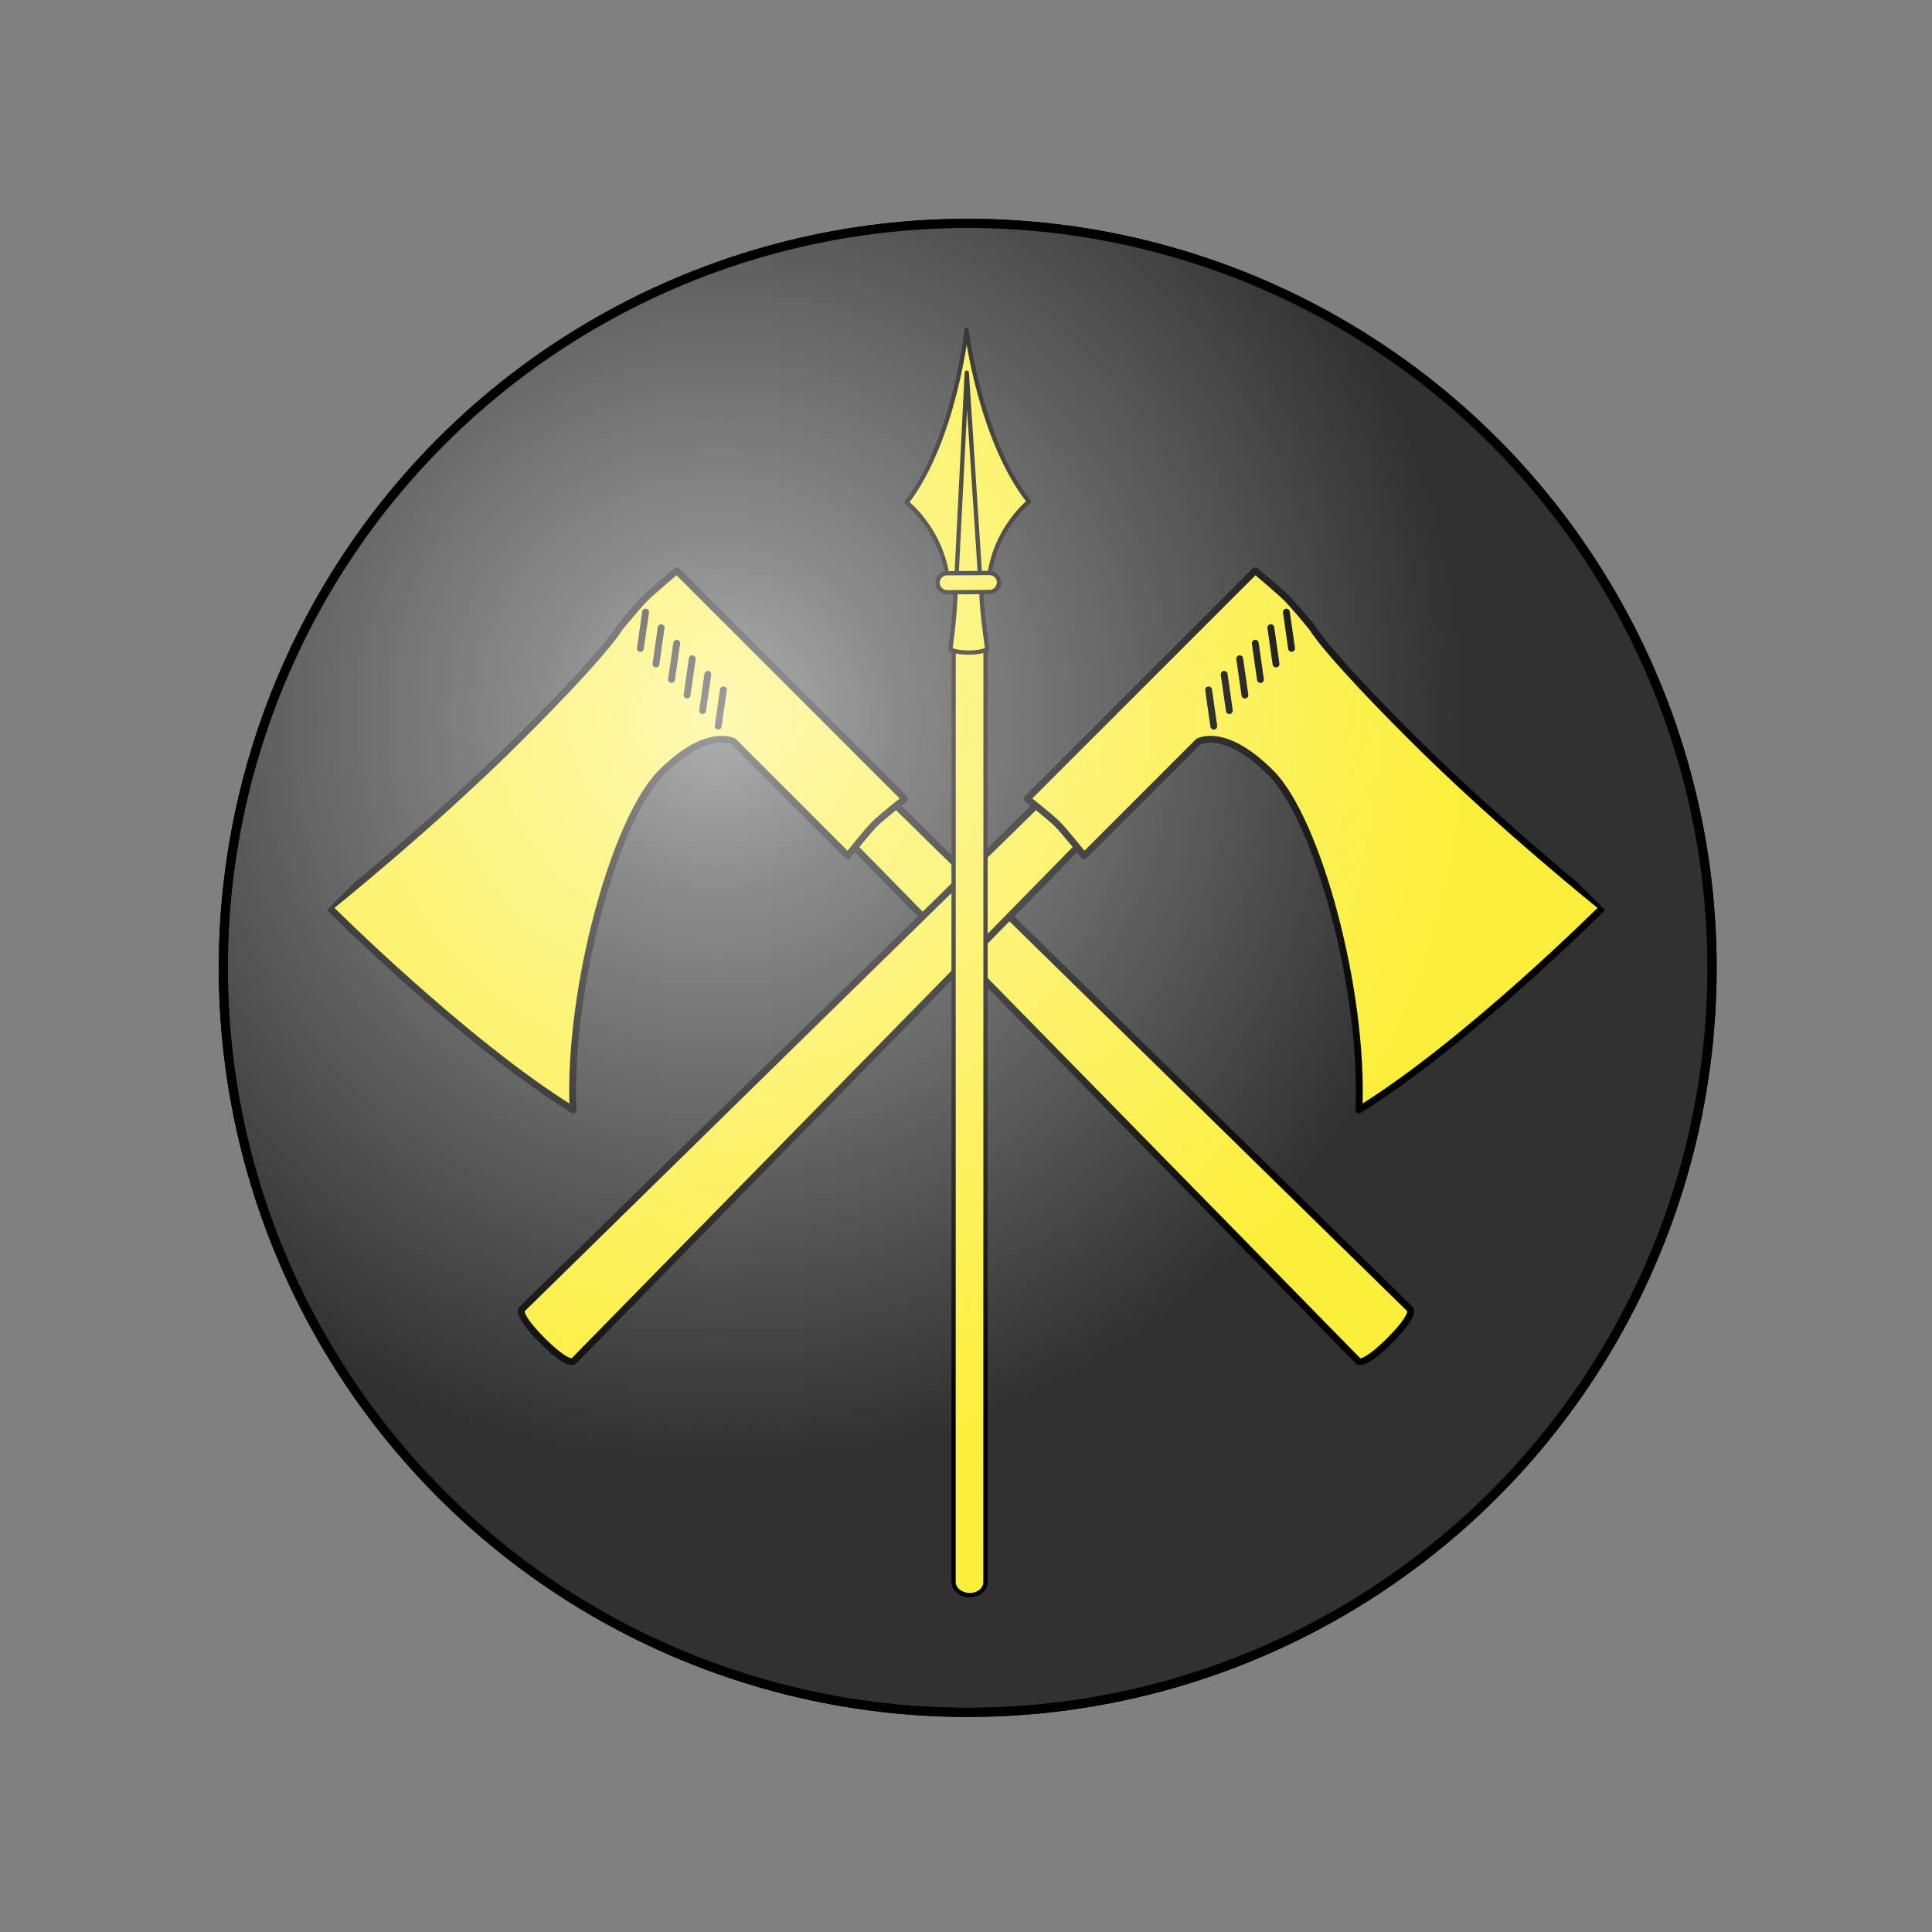 <?xml version="1.0" encoding="UTF-8" standalone="no"?>
<!-- Created with Inkscape (http://www.inkscape.org/) -->

<svg
   width="424.469pt"
   height="424.547pt"
   viewBox="0 0 149.743 149.771"
   version="1.1"
   id="svg1"
   inkscape:version="1.3.2 (091e20e, 2023-11-25, custom)"
   sodipodi:docname="thrown weapons marshall02.svg"
   xmlns:inkscape="http://www.inkscape.org/namespaces/inkscape"
   xmlns:sodipodi="http://sodipodi.sourceforge.net/DTD/sodipodi-0.dtd"
   xmlns:xlink="http://www.w3.org/1999/xlink"
   xmlns="http://www.w3.org/2000/svg"
   xmlns:svg="http://www.w3.org/2000/svg">
  <rect x="0" y="0" width="149.743" height="149.771" fill="#808080" stroke="none"/>
  <sodipodi:namedview
     id="namedview1"
     pagecolor="#ffffff"
     bordercolor="#000000"
     borderopacity="0.25"
     inkscape:showpageshadow="2"
     inkscape:pageopacity="0.0"
     inkscape:pagecheckerboard="true"
     inkscape:deskcolor="#d1d1d1"
     inkscape:document-units="pt"
     inkscape:zoom="2.0262771"
     inkscape:cx="282.78462"
     inkscape:cy="282.04435"
     inkscape:window-width="2560"
     inkscape:window-height="1361"
     inkscape:window-x="1431"
     inkscape:window-y="1122"
     inkscape:window-maximized="1"
     inkscape:current-layer="layer1"
     showgrid="true">
    <inkscape:grid
       id="grid1"
       units="pt"
       originx="17.039"
       originy="17.039"
       spacingx="19.262"
       spacingy="19.262"
       empcolor="#0099e5"
       empopacity="0.302"
       color="#0099e5"
       opacity="0.149"
       empspacing="2"
       dotted="false"
       gridanglex="30"
       gridanglez="30"
       visible="true" />
  </sodipodi:namedview>
  <defs
     id="defs1">
    <linearGradient
       id="linearGradient3"
       inkscape:collect="always">
      <stop
         style="stop-color:#ffffff;stop-opacity:0.617;"
         offset="0"
         id="stop3" />
      <stop
         style="stop-color:#fefefe;stop-opacity:0.449;"
         offset="0.223"
         id="stop5" />
      <stop
         style="stop-color:#fcfcfc;stop-opacity:0;"
         offset="1"
         id="stop4" />
    </linearGradient>
    <radialGradient
       inkscape:collect="always"
       xlink:href="#linearGradient3"
       id="radialGradient1"
       cx="85.393"
       cy="122.355"
       fx="85.393"
       fy="122.355"
       r="58.047"
       gradientTransform="matrix(1,0,0,1,0,-0.026)"
       gradientUnits="userSpaceOnUse" />
    <clipPath
       id="artboard_clip_path">
      <path
         d="M 58.5,63 H 306 v 323.328 c 0,0 -22.5,27.672 -76.5,27.672 -54,0 -171,0 -171,0 z"
         id="path1" />
    </clipPath>
    <clipPath
       id="artboard_clip_path-5">
      <path
         d="m 94.5,63 h 36 v 351 h -36 z"
         id="path1-5" />
    </clipPath>
  </defs>
  <g
     inkscape:groupmode="layer"
     id="layer4"
     inkscape:label="Below Badge"
     inkscape:highlight-color="#00a450"
     sodipodi:insensitive="true">
    <path
       id="path5"
       d="M 179.352,67.012 H 30.053 V 216.338 H 179.352 Z"
       style="display:none;fill:#ffffff;fill-opacity:1;stroke:#000000;stroke-width:0.445;stroke-linecap:round;stroke-linejoin:miter;stroke-miterlimit:10;stroke-dasharray:none;stroke-opacity:1"
       inkscape:label="background"
       transform="translate(-29.831,-66.789)" />
    <ellipse
       style="display:none;fill:#ffffff;stroke-width:1.058;stroke-linecap:round;stroke-linejoin:round;stroke-dasharray:none"
       id="ellipse4"
       cx="75.003"
       cy="75.017"
       rx="57.695"
       ry="57.705"
       inkscape:label="Badge Outline" />
  </g>
  <g
     inkscape:groupmode="layer"
     id="layer5"
     inkscape:label="Elements" />
  <g
     inkscape:label="Badge"
     inkscape:groupmode="layer"
     id="layer1"
     transform="translate(-29.831,-66.789)">
    <ellipse
       style="display:inline;fill:#313131;stroke:#000000;stroke-width:0.706;stroke-linecap:round;stroke-linejoin:round;stroke-dasharray:none;stroke-opacity:1"
       id="path4"
       cx="104.834"
       cy="141.806"
       rx="57.695"
       ry="57.705"
       inkscape:label="Badge Field" />
    <g
       id="g1"
       transform="translate(0.047,0.741)">
      <g
         id="Axe_(5)"
         fill-opacity="1"
         stroke-dasharray="none"
         stroke="none"
         fill="none"
         stroke-opacity="1"
         transform="matrix(0.167,-0.167,0.167,0.167,27.786,142.878)"
         style="stroke-width:1.121">
        <title
           id="title1">Axe (5)</title>
        <g
           id="Axe_(5)_Layer_2"
           clip-path="url(#artboard_clip_path)"
           style="stroke-width:1.121">
          <title
             id="title2">Layer 2</title>
          <path
             d="m 237.766,168.875 h 19.25 l 2.406,238.194 c 0,0 0,2.431 -12.031,2.431 -12.031,0 -12.031,-2.431 -12.031,-2.431 z"
             fill="#f3f3f3"
             id="path2"
             style="fill:#fcef3c;stroke-width:1.121" />
          <path
             d="m 237.766,168.875 h 19.25 l 2.406,238.194 c 0,0 0,2.431 -12.031,2.431 -12.031,0 -12.031,-2.431 -12.031,-2.431 z"
             stroke="#000000"
             stroke-linecap="round"
             stroke-linejoin="round"
             stroke-width="2.243"
             id="path3" />
          <path
             d="m 101.812,63 c 0,0 43.312,4.812 84.219,4.812 40.906,0 48.125,-2.406 48.125,-2.406 0,0 9.625,-0.907 12.727,-0.907 3.103,0 13.741,0.907 13.741,0.907 v 105.875 c 0,0 -9.625,-1.153 -12.867,-1.153 -3.242,0 -13.602,1.153 -13.602,1.153 v -52.938 c 0,0 -2.406,-9.625 -24.062,-9.625 -21.656,0 -72.188,28.875 -98.656,57.75 C 101.812,125.562 101.812,63 101.812,63 Z"
             fill="#e1e1e1"
             id="path4-4"
             style="fill:#fcef3c;stroke-width:1.121" />
          <path
             d="m 101.812,63 c 0,0 43.312,4.812 84.219,4.812 40.906,0 48.125,-2.406 48.125,-2.406 0,0 9.625,-0.907 12.727,-0.907 3.103,0 13.741,0.907 13.741,0.907 v 105.875 c 0,0 -9.625,-1.153 -12.867,-1.153 -3.242,0 -13.602,1.153 -13.602,1.153 v -52.938 c 0,0 -2.406,-9.625 -24.062,-9.625 -21.656,0 -72.188,28.875 -98.656,57.75 C 101.812,125.562 101.812,63 101.812,63 Z"
             stroke="#000000"
             stroke-linecap="round"
             stroke-linejoin="round"
             stroke-width="2.243"
             id="path5-4" />
          <path
             d="m 234.156,75.031 c 0,0 9.625,-7.219 9.625,-7.219"
             stroke="#000000"
             stroke-linecap="round"
             stroke-linejoin="round"
             stroke-width="2.243"
             id="path6" />
          <path
             d="m 234.156,82.25 c 0,0 9.625,-7.219 9.625,-7.219"
             stroke="#000000"
             stroke-linecap="round"
             stroke-linejoin="round"
             stroke-width="2.243"
             id="path7" />
          <path
             d="m 234.156,89.469 c 0,0 9.625,-7.219 9.625,-7.219"
             stroke="#000000"
             stroke-linecap="round"
             stroke-linejoin="round"
             stroke-width="2.243"
             id="path8" />
          <path
             d="m 234.156,96.688 c 0,0 9.625,-7.219 9.625,-7.219"
             stroke="#000000"
             stroke-linecap="round"
             stroke-linejoin="round"
             stroke-width="2.243"
             id="path9" />
          <path
             d="m 234.156,103.906 c 0,0 9.625,-7.219 9.625,-7.219"
             stroke="#000000"
             stroke-linecap="round"
             stroke-linejoin="round"
             stroke-width="2.243"
             id="path10" />
          <path
             d="m 234.156,111.125 c 0,0 9.625,-7.219 9.625,-7.219"
             stroke="#000000"
             stroke-linecap="round"
             stroke-linejoin="round"
             stroke-width="2.243"
             id="path11" />
        </g>
      </g>
      <use
         x="0"
         y="0"
         xlink:href="#Axe_(5)"
         id="use1"
         transform="matrix(-1,0,0,1,209.309,0)" />
    </g>
    <g
       id="Spear_(7)"
       stroke-opacity="1"
       fill="none"
       fill-opacity="1"
       stroke="none"
       stroke-dasharray="none"
       transform="matrix(0.284,0,0,0.283,72.891,73.891)"
       style="stroke-width:0.934">
      <title
         id="title1-8">Spear (7)</title>
      <g
         id="Spear_(7)_Art"
         clip-path="url(#artboard_clip_path-5)"
         style="stroke-width:0.934">
        <title
           id="title2-1">Art</title>
        <g
           id="Group_766"
           style="stroke-width:0.934">
          <g
             id="Graphic_772"
             style="stroke-width:0.934">
            <path
               d="m 117.327,408.186 0.019,-257.556 c -2.633,0.255 -5.337,0.308 -8.001,0.029 -0.142,-0.018 -0.285,-0.035 -0.421,-0.1 -0.095,-0.012 -0.19,-0.023 -0.291,0.013 l -0.019,257.556 c 0.04,2.028 1.965,3.614 4.373,3.62 2.402,0.054 4.332,-1.54 4.34,-3.562 z"
               fill="#f3f3f3"
               id="path2-3"
               style="fill:#fcef3c;stroke-width:0.934" />
            <path
               d="m 117.327,408.186 0.019,-257.556 c -2.633,0.255 -5.337,0.308 -8.001,0.029 -0.142,-0.018 -0.285,-0.035 -0.421,-0.1 -0.095,-0.012 -0.19,-0.023 -0.291,0.013 l -0.019,257.556 c 0.04,2.028 1.965,3.614 4.373,3.62 2.402,0.054 4.332,-1.54 4.34,-3.562 z"
               stroke="#000000"
               stroke-linecap="butt"
               stroke-linejoin="round"
               stroke-width="1.168"
               id="path3-5" />
          </g>
          <g
             id="Group_767"
             style="stroke-width:0.934">
            <g
               id="Graphic_771"
               style="stroke-width:0.934">
              <path
                 d="M 118.246,133.493 C 119.794,119.711 129.184,112.289 129.184,112.289 115.772,95.177 112.172,65.25 112.172,65.25 c 0,0 -3.203,30.007 -16.356,47.278 0,0 9.512,7.286 11.244,21.037 z"
                 fill="#e1e1e1"
                 id="path4-8"
                 style="fill:#fcef3c;stroke-width:0.934" />
              <path
                 d="M 118.246,133.493 C 119.794,119.711 129.184,112.289 129.184,112.289 115.772,95.177 112.172,65.25 112.172,65.25 c 0,0 -3.203,30.007 -16.356,47.278 0,0 9.512,7.286 11.244,21.037 z"
                 stroke="#000000"
                 stroke-linecap="butt"
                 stroke-linejoin="round"
                 stroke-width="1.168"
                 id="path5-47" />
            </g>
            <g
               id="Graphic_770"
               style="stroke-width:0.934">
              <path
                 d="m 109.425,132.747 2.802,-55.783 3.615,55.704 z"
                 fill="#e1e1e1"
                 id="path6-3"
                 style="fill:#fcef3c;stroke-width:0.934" />
              <path
                 d="m 109.425,132.747 2.802,-55.783 3.615,55.704 z"
                 stroke="#000000"
                 stroke-linecap="butt"
                 stroke-linejoin="round"
                 stroke-width="1.168"
                 id="path7-7" />
            </g>
            <g
               id="Graphic_769"
               style="stroke-width:0.934">
              <path
                 d="m 109.147,136.182 c 0.061,6.174 -1.405,16.545 -1.405,16.545 0,0 1.236,0.923 5.043,0.908 3.808,-0.014 5.033,-0.972 5.033,-0.972 0,0 -1.606,-10.459 -1.632,-16.533"
                 fill="#e1e1e1"
                 id="path8-8"
                 style="fill:#fcef3c;stroke-width:0.934" />
              <path
                 d="m 109.147,136.182 c 0.061,6.174 -1.405,16.545 -1.405,16.545 0,0 1.236,0.923 5.043,0.908 3.808,-0.014 5.033,-0.972 5.033,-0.972 0,0 -1.606,-10.459 -1.632,-16.533"
                 stroke="#000000"
                 stroke-linecap="butt"
                 stroke-linejoin="round"
                 stroke-width="1.168"
                 id="path9-7" />
            </g>
            <g
               id="Graphic_768"
               style="stroke-width:0.934">
              <path
                 d="m 106.866,137.106 11.572,-0.073 c 1.447,-0.015 2.554,-1.18 2.586,-2.621 -0.015,-1.447 -1.18,-2.554 -2.621,-2.586 l -11.572,0.073 c -1.447,0.015 -2.554,1.18 -2.586,2.621 0.062,1.453 1.222,2.607 2.621,2.586 z"
                 fill="#e1e1e1"
                 id="path10-9"
                 style="fill:#fcef3c;stroke-width:0.934" />
              <path
                 d="m 106.866,137.106 11.572,-0.073 c 1.447,-0.015 2.554,-1.18 2.586,-2.621 -0.015,-1.447 -1.18,-2.554 -2.621,-2.586 l -11.572,0.073 c -1.447,0.015 -2.554,1.18 -2.586,2.621 0.062,1.453 1.222,2.607 2.621,2.586 z"
                 stroke="#000000"
                 stroke-linecap="butt"
                 stroke-linejoin="round"
                 stroke-width="1.168"
                 id="path11-9" />
            </g>
          </g>
        </g>
      </g>
    </g>
  </g>
  <g
     inkscape:groupmode="layer"
     id="layer3"
     inkscape:label="Above Badge"
     inkscape:highlight-color="#f33535"
     style="display:inline"
     sodipodi:insensitive="true">
    <g
       inkscape:groupmode="layer"
       id="g11"
       inkscape:label="SCA badge guides"
       transform="matrix(1.242,0,0,1.242,-1253.02,-267.697)"
       style="display:none;stroke:#ff0000;stroke-width:0.805;stroke-opacity:1">
      <path
         id="path12"
         d="M 1129.82,215.621 1009.213,336.228"
         style="fill:none;stroke:#ff0000;stroke-width:0.358;stroke-linecap:butt;stroke-linejoin:round;stroke-miterlimit:10;stroke-dasharray:none;stroke-opacity:1"
         sodipodi:nodetypes="cc" />
      <path
         id="path13"
         d="M 1009.213,215.621 1129.82,336.228"
         style="fill:none;stroke:#ff0000;stroke-width:0.358;stroke-linecap:butt;stroke-linejoin:round;stroke-miterlimit:10;stroke-dasharray:none;stroke-opacity:1"
         sodipodi:nodetypes="cc" />
    </g>
    <ellipse
       style="fill:url(#radialGradient1);stroke:#000000;stroke-width:0.706;stroke-linecap:round;stroke-linejoin:round;stroke-dasharray:none;stroke-opacity:1"
       id="ellipse5"
       cx="104.834"
       cy="141.806"
       rx="57.695"
       ry="57.705"
       inkscape:label="Badge Sheen"
       transform="translate(-29.831,-66.789)" />
  </g>
</svg>
